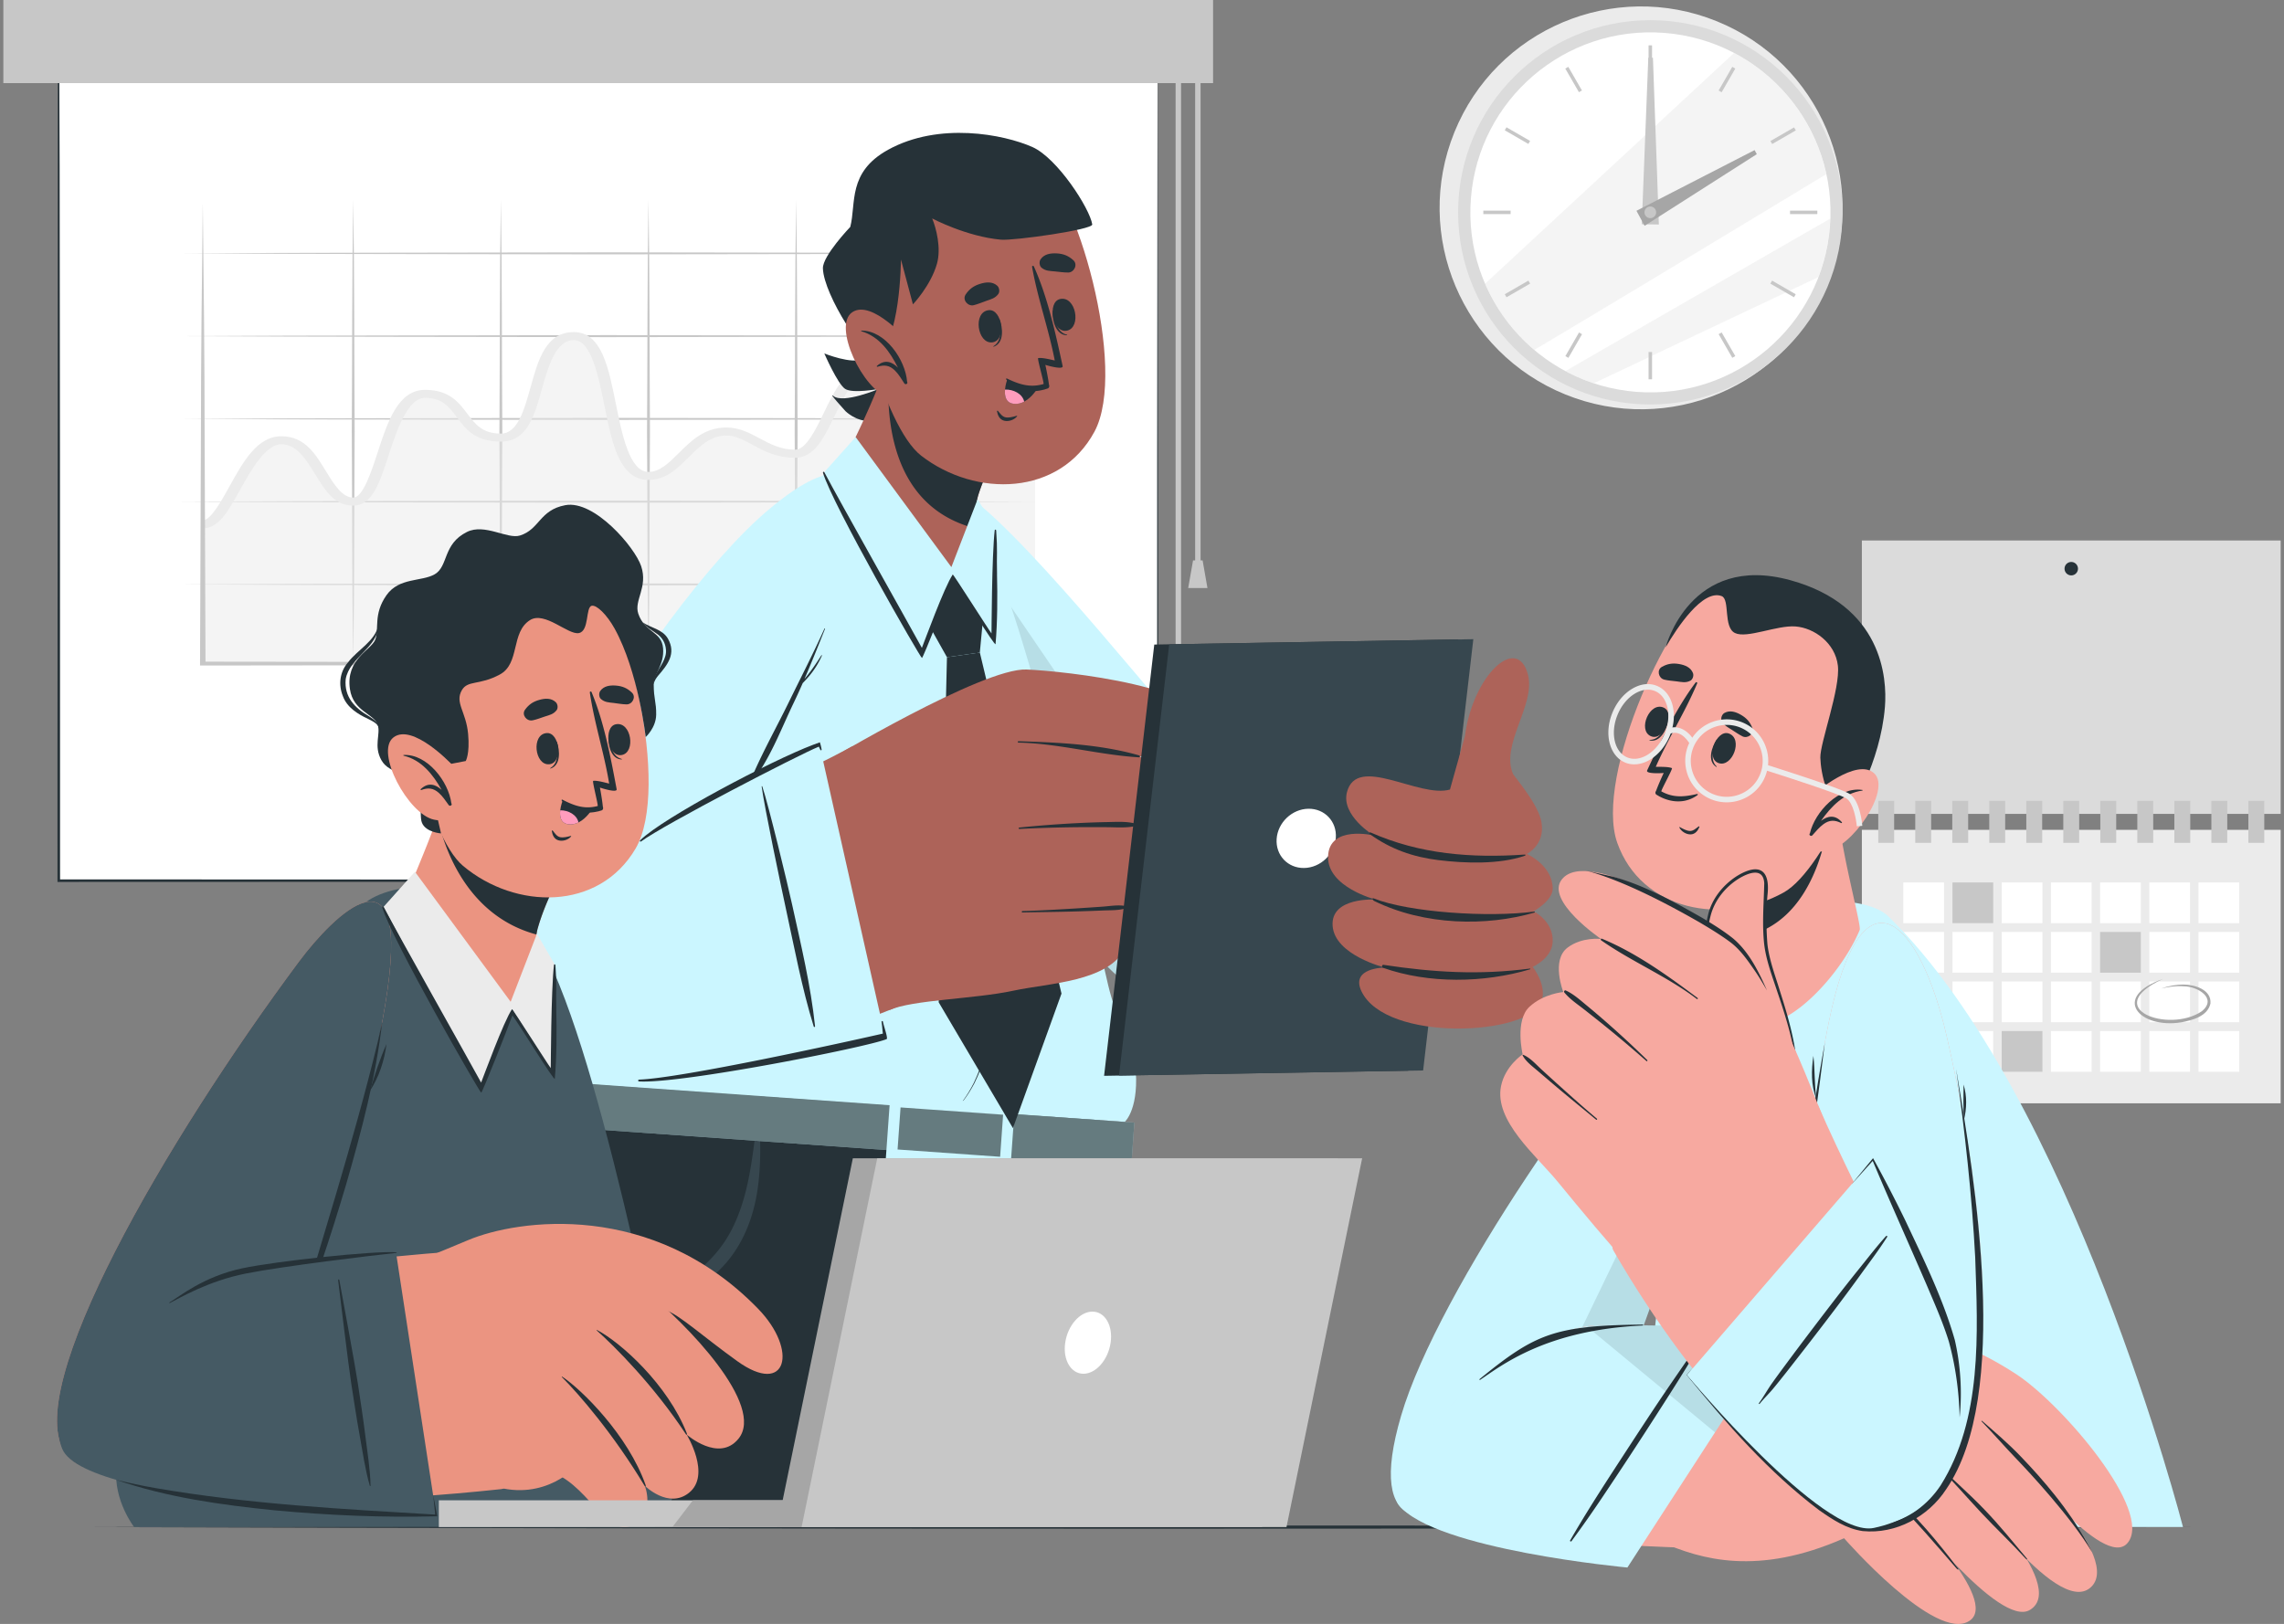 <svg width="412" height="293" fill="none" xmlns="http://www.w3.org/2000/svg"><rect width="100%" height="100%" fill="#808080" stroke="none"/><g clip-path="url(#a)"><path d="M411.403 97.513h-75.549v49.332h75.549V97.513z" fill="#DBDBDB"/><path d="M411.403 149.73h-75.549v49.333h75.549V149.73z" fill="#EBEBEB"/><path d="M350.674 159.216h-7.346v7.347h7.346v-7.347z" fill="#fff"/><path d="M359.546 159.216h-7.347v7.347h7.347v-7.347z" fill="#C7C7C7"/><path d="M368.424 159.216h-7.347v7.347h7.347v-7.347zM377.302 159.216h-7.346v7.347h7.346v-7.347zM386.174 159.216h-7.347v7.347h7.347v-7.347zM395.052 159.216h-7.347v7.347h7.347v-7.347zM403.923 159.216h-7.346v7.347h7.346v-7.347zM350.674 168.151h-7.346v7.347h7.346v-7.347zM359.546 168.151h-7.347v7.347h7.347v-7.347zM368.424 168.151h-7.347v7.347h7.347v-7.347zM377.302 168.151h-7.346v7.347h7.346v-7.347z" fill="#fff"/><path d="M386.174 168.151h-7.347v7.347h7.347v-7.347z" fill="#C7C7C7"/><path d="M395.052 168.151h-7.347v7.347h7.347v-7.347zM403.923 168.151h-7.346v7.347h7.346v-7.347zM350.674 177.086h-7.346v7.347h7.346v-7.347zM359.546 177.086h-7.347v7.347h7.347v-7.347zM368.424 177.086h-7.347v7.347h7.347v-7.347zM377.302 177.086h-7.346v7.347h7.346v-7.347zM386.174 177.086h-7.347v7.347h7.347v-7.347zM395.052 177.086h-7.347v7.347h7.347v-7.347zM403.923 177.086h-7.346v7.347h7.346v-7.347zM350.674 186.027h-7.346v7.347h7.346v-7.347zM359.546 186.027h-7.347v7.347h7.347v-7.347z" fill="#fff"/><path d="M368.424 186.027h-7.347v7.347h7.347v-7.347z" fill="#C7C7C7"/><path d="M377.302 186.027h-7.346v7.347h7.346v-7.347zM386.174 186.027h-7.347v7.347h7.347v-7.347zM395.052 186.027h-7.347v7.347h7.347v-7.347zM403.923 186.027h-7.346v7.347h7.346v-7.347z" fill="#fff"/><path d="M341.676 144.491h-2.866v7.581h2.866v-7.581zM348.352 144.491h-2.867v7.581h2.867v-7.581zM355.028 144.491h-2.866v7.581h2.866v-7.581zM361.704 144.491h-2.867v7.581h2.867v-7.581zM368.38 144.491h-2.867v7.581h2.867v-7.581zM375.056 144.491h-2.867v7.581h2.867v-7.581zM381.732 144.491h-2.867v7.581h2.867v-7.581zM388.408 144.491h-2.867v7.581h2.867v-7.581zM395.09 144.491h-2.867v7.581h2.867v-7.581zM401.765 144.491h-2.866v7.581h2.866v-7.581zM408.442 144.491h-2.867v7.581h2.867v-7.581z" fill="#C7C7C7"/><path d="M374.834 102.556a1.21 1.21 0 1 1-2.418 0 1.21 1.21 0 0 1 2.418 0z" fill="#263238"/><path d="M390.204 176.618c-11.535 5.283.969 9.903 6.948 5.853 2.911-2.335-.753-4.518-3.246-4.518-1.36-.114-2.74.095-4.088.405 1.31-.45 2.696-.722 4.107-.715 1.994.025 5.018.917 4.809 3.423-.518 2.303-3.233 2.993-5.207 3.385-7.651 1.253-12.783-4.568-3.323-7.827v-.006z" fill="#A6A6A6"/><path d="M329.693 51.167c7.547-18.594-1.409-39.785-20.003-47.332-18.594-7.546-39.786 1.41-47.332 20.003-7.547 18.594 1.409 39.786 20.003 47.332 18.594 7.547 39.786-1.41 47.332-20.003z" fill="#EBEBEB"/><path d="M297.69 72.98c19.148 0 34.671-15.523 34.671-34.671s-15.523-34.67-34.671-34.67c-19.147 0-34.67 15.522-34.67 34.67 0 19.148 15.523 34.67 34.67 34.67z" fill="#DBDBDB"/><path d="M330.096 40.833c1.388-17.885-11.984-33.509-29.869-34.898-17.885-1.388-33.51 11.984-34.899 29.87-1.388 17.884 11.985 33.509 29.87 34.897 17.884 1.39 33.509-11.984 34.898-29.869z" fill="#fff"/><path opacity=".5" d="M329.438 31.418c-14.789 8.96-39.1 23.66-52.686 31.722a32.524 32.524 0 0 1-8.878-11.935l44.934-41.65c8.365 4.404 14.573 12.358 16.623 21.857l.007.006zM330.146 39.442a32.28 32.28 0 0 1-2.145 10.555l-40.511 19.16a32.147 32.147 0 0 1-5.113-2.195c12.238-7.075 34.601-19.94 47.775-27.514l-.006-.006z" fill="#EBEBEB"/><path d="M298.007 8.188h-.627v4.923h.627V8.188zM282.897 12.059l-.543.313 2.462 4.263.543-.313-2.462-4.263zM271.748 22.967l-.313.542 4.263 2.462.313-.543-4.263-2.461zM272.493 37.999h-4.923v.626h4.923V38zM275.702 50.628l-4.264 2.461.314.543 4.263-2.462-.313-.542zM284.832 59.989l-2.459 4.265.542.313 2.46-4.265-.543-.313zM298.007 63.513h-.627v4.923h.627v-4.923zM310.562 59.98l-.542.314 2.461 4.264.543-.314-2.462-4.263zM319.662 50.631l-.313.543 4.263 2.461.313-.542-4.263-2.462zM327.818 37.999h-4.923v.626h4.923V38zM323.623 22.985l-4.263 2.462.313.542 4.264-2.461-.314-.543zM312.478 12.064l-2.459 4.265.542.313 2.46-4.265-.543-.313z" fill="#C7C7C7"/><path d="m298.165 10.416 1.07 30.089-3.082-.038 1.177-30.058.835.007z" fill="#C7C7C7"/><path d="M316.902 27.817 296.659 40.74l-1.468-2.708 21.312-10.948.399.734z" fill="#A6A6A6"/><path d="M298.741 38.309c0 .582-.468 1.05-1.05 1.05a1.048 1.048 0 0 1-1.051-1.05c0-.582.468-1.05 1.051-1.05.582 0 1.05.468 1.05 1.05z" fill="#C7C7C7"/><path d="M208.822 6.663H10.607V158.9h198.215V6.663z" fill="#fff"/><path d="M208.822 6.663c.038.127.127 152.268.152 152.388-.063.026-198.272.064-198.373.076h-.234v-.234c-.044-.12.108-152.268.076-152.388.076-.032 198.265.184 198.373.158h.006zm0 0-198.215.158c.279-1.1.203 152.376.235 152.078l-.235-.234 198.215.076c-.215 1.044-.019-152.344 0-152.078z" fill="#263238"/><path d="M76.987 132.221h-6.15v6.151h6.15v-6.151z" fill="#EBEBEB"/><path d="M148.593 132.221H81.258v1.816h67.335v-1.816zM124.769 136.556h-43.51v1.816h43.51v-1.816z" fill="#DBDBDB"/><path d="M32.705 45.713c25.666-.159 51.338-.114 77.004-.184 25.672.063 51.338.025 77.004.184-25.666.158-51.338.12-77.004.183-25.673-.063-51.339-.025-77.004-.183zM32.705 60.646c25.666-.158 51.338-.114 77.004-.183 25.672.063 51.338.025 77.004.183-25.666.159-51.338.12-77.004.184-25.673-.063-51.339-.025-77.004-.184zM32.705 75.58c25.666-.158 51.338-.114 77.004-.183 25.672.063 51.338.025 77.004.183-25.666.158-51.338.12-77.004.184-25.673-.063-51.339-.026-77.004-.184zM32.705 90.514c25.666-.158 51.338-.114 77.004-.184 25.672.064 51.338.026 77.004.184-25.666.158-51.338.12-77.004.184-25.673-.064-51.339-.026-77.004-.184zM32.705 105.441c25.666-.158 51.338-.113 77.004-.183 25.672.063 51.338.025 77.004.183-25.666.159-51.338.121-77.004.184-25.673-.063-51.339-.025-77.004-.184z" fill="#C7C7C7"/><path d="M63.717 36.006c.228 13.953.171 27.906.26 41.859-.095 13.953-.038 27.906-.26 41.859-.227-13.953-.17-27.906-.265-41.86.095-13.952.038-27.905.265-41.858zM90.345 36.006c.228 13.953.171 27.906.266 41.859-.095 13.953-.038 27.906-.266 41.859-.227-13.953-.17-27.906-.26-41.86.096-13.952.039-27.905.26-41.858zM116.979 36.006c.228 13.953.171 27.906.266 41.859-.095 13.953-.038 27.906-.266 41.859-.228-13.953-.171-27.906-.266-41.86.095-13.952.038-27.905.266-41.858zM143.613 36.006c.228 13.953.171 27.906.266 41.859-.095 13.953-.038 27.906-.266 41.859-.227-13.953-.17-27.906-.265-41.86.095-13.952.038-27.905.265-41.858zM170.248 36.006c.227 13.953.171 27.906.259 41.859-.095 13.953-.038 27.906-.259 41.859-.228-13.953-.171-27.906-.266-41.86.095-13.952.038-27.905.266-41.858z" fill="#C7C7C7"/><path opacity=".5" d="M36.584 94.614c4.701 0 7.504-15.168 14.161-15.168s7.36 11.068 12.966 11.068c5.607 0 5.43-19.44 12.966-19.44s5.784 7.885 13.668 7.885c7.885 0 4.904-18.313 13.143-18.313s4.904 25.23 13.491 25.23c5.43 0 7.537-8.011 14.017-8.011 4.29 0 6.821 4.005 12.434 4.005 5.613 0 6.84-15.408 13.845-15.408 7.005 0 7.809 9.118 12.966 9.118 5.157 0 7.011-14.934 16.472-14.934v59.071H36.583V94.608v.006z" fill="#EBEBEB"/><path d="M36.584 95.342V93.88c1.423 0 3.385-3.543 4.815-6.131 2.462-4.442 5.005-9.036 9.346-9.036s6.24 3.366 8.068 6.334c1.43 2.328 2.911 4.733 4.898 4.733 1.753 0 3.272-4.67 4.385-8.074 1.816-5.588 3.696-11.365 8.587-11.365 4.366 0 6.075 2.265 7.587 4.271 1.469 1.943 2.734 3.62 6.082 3.62 3.03 0 4.214-4.278 5.366-8.416 1.347-4.867 2.746-9.897 7.777-9.897 5.03 0 6.264 6.334 7.618 13.048 1.095 5.43 2.449 12.18 5.873 12.18 2.043 0 3.714-1.663 5.486-3.429 2.158-2.151 4.6-4.588 8.536-4.588 2.367 0 4.208.994 5.999 1.956 1.873 1.006 3.809 2.05 6.435 2.05 1.943 0 3.721-3.664 5.145-6.613 2.095-4.328 4.259-8.802 8.701-8.802s6.587 2.911 8.505 5.474c1.398 1.873 2.721 3.645 4.461 3.645 1.48 0 3.164-2.835 4.638-5.34 2.531-4.272 5.676-9.594 11.827-9.594v1.462c-4.733 0-7.467 4.613-9.878 8.688-2.063 3.487-3.695 6.246-6.594 6.246-2.898 0-4.632-2.152-6.334-4.43-1.721-2.303-3.505-4.689-6.631-4.689-2.93 0-4.936 4.145-6.708 7.802-1.974 4.082-3.683 7.606-7.144 7.606-3.462 0-5.683-1.252-7.733-2.36-1.645-.886-3.063-1.651-4.701-1.651-2.835 0-4.854 2.012-6.803 3.954-2 1.994-4.069 4.057-7.214 4.057-5.252 0-6.568-6.53-7.96-13.44-1.057-5.253-2.373-11.79-5.531-11.79-3.157 0-4.575 4.632-5.707 8.714-1.367 4.936-2.665 9.6-7.436 9.6s-6.391-2.342-7.948-4.405c-1.41-1.873-2.632-3.487-5.72-3.487-3.088 0-5.05 5.67-6.53 10.226-1.677 5.151-3 9.214-6.436 9.214s-5.056-2.728-6.834-5.62c-1.652-2.676-3.354-5.448-6.125-5.448-2.772 0-5.38 4.493-7.379 8.1-2.183 3.949-3.91 7.068-6.783 7.068l-.007.02z" fill="#EBEBEB"/><path d="M36.583 36.917c.171 13.801.317 27.602.33 41.403l.158 41.404-.494-.342 75.068.088 37.53.07 37.531.19-37.531.19-37.53.069-75.068.089h-.493v-.342l.158-41.403c.012-13.801.164-27.602.335-41.404l.006-.012zM218.82 0H.603v14.997H218.82V0zM216.567 14.997h-.981v86.547h.981V14.997z" fill="#C7C7C7"/><path d="M214.333 106.1h3.474l-.873-4.987h-1.727l-.874 4.987zM213.043 14.997h-.981v113.276h.981V14.997z" fill="#C7C7C7"/><path d="M210.815 131.943h3.468l-.867-4.987h-1.727l-.874 4.987z" fill="#C7C7C7"/><path d="M17.018 275.529c121.134-.386 257.019-.393 378.16 0-121.134.392-257.019.386-378.16 0z" fill="#263238"/><path d="M215.979 275.522h-73.17a4262.098 4262.098 0 0 0-8.251-53.401v-.019c-.253-1.588-.506-3.138-.747-4.651-2.942-18.275-5.081-30.949-5.271-32.082-.006-.057-.019-.082-.019-.082l24.198.171 40.517.265h.88s11.434 42.536 21.869 89.799h-.006z" fill="#263238"/><path d="M153.32 275.522h-1.822c-.931-5.91-1.886-11.82-2.854-17.718-3.727-22.685-7.885-45.307-11.916-67.936-.082-.43.576-.557.665-.133.607 2.785 1.221 5.563 1.809 8.347 4.81 22.818 8.853 45.795 12.701 68.79.48 2.879.955 5.765 1.417 8.65z" fill="#37474F"/><path d="M193.274 185.584s0 .019-.019.07a.4.4 0 0 0-.025.069c-.348 1.025-3.695 10.239-7.897 21.515 0 .006 0 .013-.006.013-.804 2.151-1.646 4.385-2.494 6.644l-.006.013s0 .019-.006.025c-4.215 11.232-8.821 23.261-12.011 30.874 0 .006-.006.006-.006.012-.247.595-.474 1.158-.715 1.69-1.145 2.721-2.069 4.676-2.62 5.575 0 .006-.006.013-.006.013-.184.297-.323.468-.43.518-.013.013-.026.019-.051.038-.089.133-.013.545.222 1.215.145.418.36.931.626 1.544a.295.295 0 0 1 .025.07 93.34 93.34 0 0 0 1.582 3.404c.013.019.026.051.038.07 1.937 3.999 4.873 9.694 8.378 16.56H99.501c-5.131-15.332-8.605-30.222-8.764-43.181-.221-16.649 11.739-47.055 11.739-47.055l26.064.083 24.179.082 40.568.126-.013.013z" fill="#263238"/><path d="M178.84 275.522h-1.714c-2.557-5.524-5.101-11.042-7.664-16.56a.18.18 0 0 0-.037-.069 665.324 665.324 0 0 0-1.582-3.405.324.324 0 0 0-.026-.069c-.24-.507-.474-1.006-.715-1.519a32.864 32.864 0 0 0-.443-.962c-.095-.202.146-.373.298-.278.025.025.05.05.076.088.183.336.348.671.531 1 3.038 5.759 6.157 11.492 9.055 17.32.734 1.48 1.475 2.961 2.202 4.454h.019z" fill="#37474F"/><path d="M178.055 249.04c-8.536 1.993-16.908 5.208-24.95 8.65-.317.133-.165.621.17.513 8.379-2.626 16.896-5.081 25.116-8.163.645-.24.323-1.152-.336-1zM186.104 194.336c.007-.279-.474-.393-.5-.089-.911 9.53-2.379 17.851-4.094 26.666-.797 4.094-6.46 26.59-13.459 24.191-1.171-.398-1.664-1.645-1.664-3.474 0-2.196 1.088-4.784 1.67-6.903 1.285-4.702 2.418-9.429 3.322-14.219 1.69-8.935 2.652-17.946 2.475-27.046 0-.297-.437-.322-.462-.019-1.266 12.479-2.873 24.901-6.005 37.069-1.507 5.847-5.411 14.485.702 16.035 6.233 1.582 11.858-12.978 13.054-16.997 3.329-11.213 4.677-23.552 4.961-35.214z" fill="#37474F"/><path d="M168.178 245.737c-.804 1.468-1.487 3.012-2.095 4.569-.474 1.208-1.076 2.506-1.069 3.822 0 .253.335.316.487.158.949-.981 1.455-2.398 2.05-3.613.696-1.405 1.424-2.803 2.076-4.227.436-.949-.956-1.607-1.449-.703v-.006zM106.804 275.522h-1.867a246.03 246.03 0 0 1-3.12-8.517c-3.67-10.694-6.157-21.723-6.011-33.082.17-11.789 2.632-23.42 6.227-34.62.069-.209.392-.095.329.12-.804 2.917-1.519 5.866-2.196 8.815-2.696 11.814-3.841 24.141-2.228 36.189 1.443 10.745 4.892 21.053 8.866 31.095zM136.924 201.841c-.012-.178-.278-.146-.297.019-.943 6.903-1.481 14.073-4.816 20.337-3.062 5.752-8.397 9.454-14.212 12.049-3.36 1.499-6.859 2.683-10.359 3.822-.253.082-.196.474.082.417 6.6-1.373 13.308-2.911 19.047-6.612 6.145-3.968 9.302-10.321 10.309-17.427.594-4.183.531-8.404.246-12.599v-.006z" fill="#37474F"/><path d="M165.812 109.377c5.6 15.225 30.013 63.393 39.733 66.507 10.118 3.233 48.889 6.435 57.248-.595 4.094-3.443 4.429-38.828-1.196-37.803-5.626 1.025-39.663 3.385-43.751 2.063-4.069-1.316-32.424-39.872-43.713-49.067-19.465-15.85-11.333 10.695-8.321 18.895z" fill="#AD6359"/><path d="m252.997 137.163.829 44.061s-39.606 1.361-50.338-3.86c-10.732-5.22-34.677-55.413-40.872-74.713-6.195-19.3 2.632-22.597 17.269-8.751 14.642 13.845 36.923 43.111 39.479 43.656 2.551.544 33.627-.399 33.627-.399l.006.006z" fill="#CBF6FF"/><path d="M242.139 159.266c-.076-3.486-.298-17.452-.083-20.919 0-.057.095-.07.102-.007.443 3.354 1.063 17.123 1.145 20.616.171 6.967.487 13.972-.114 20.927-.013.12-.215.158-.228.019-.74-6.847-.67-13.757-.829-20.636h.007z" fill="#263238"/><path opacity=".1" d="M162.616 102.651c6.201 19.313 30.14 69.486 40.872 74.707 5.144 2.506 16.921 3.506 27.792 3.841l-65.291-95.735c-5.335-.424-7.163 5.398-3.373 17.187z" fill="#000"/><path d="M162.161 59.147s-4.443 4.511-6.43 5.594c-1.993 1.075-7.036-.969-7.036-.969s2.373 5.474 3.74 6.385c1.366.912 6.119.007 6.119.007s-6.417 2.727-8.22 1.29c-1.12-.892 2.177 2.728 2.177 2.728s1.854 1.847 4.366 1.784c.822-.019 4.695-1.582 5.467-3.993 1.588-4.98-.177-12.826-.177-12.826h-.006z" fill="#263238"/><path d="M100.717 195.158c.215.272 102.176 7.258 102.176 7.258.089-.088 2.734-2.512 1.879-10.434-.234-2.177-3.303-7.568-4.891-14.301-5.569-23.597-14.548-67.709-26.293-89.844-3.157-5.954-15.883-9.485-22.957-3.891-23.711 18.737-42.909 72.22-50.035 97.582-2.373 8.454.051 13.548.121 13.63z" fill="#CBF6FF"/><path d="M169.976 87.262c6.441 26.659 17.851 83.743 5.777 108.213-1.139 2.158-2.588 4.176-4.417 5.796 1.804-1.652 3.208-3.683 4.309-5.853 11.612-24.337.26-81.37-5.676-108.163l.007.007z" fill="#263238"/><path d="m95.28 202.914 108.768 7.72.574-8.086-108.769-7.72-.574 8.086z" fill="#CBF6FF"/><path opacity=".5" d="m95.28 202.914 108.768 7.72.574-8.086-108.769-7.72-.574 8.086z" fill="#000"/><path d="m160.84 208.325 20.495 1.455.68-9.582-20.495-1.455-.68 9.582z" stroke="#CBF6FF" stroke-width="2" stroke-miterlimit="10"/><path d="m167.413 112.51 4.606-8.473 5.278 7.903-.551 5.79-5.929.848-3.404-6.068z" fill="#263238"/><path d="m170.817 118.578-1.493 62.26 13.396 22.705 8.758-24.274-14.732-61.539-5.929.848z" fill="#263238"/><path d="M134.172 97.715c-26.684 30.823-56.394 82.452-42.953 93.039 12.276 9.669 44.997 1.614 72.428-9.827 5.221-2.177-4.752-49.086-10.061-46.194-9.314 5.082-20.04 9.454-20.743 9.663-1.506.449 8.644-12.884 17.358-37.518 8.859-25.04-.779-26.78-16.029-9.163z" fill="#AD6359"/><path d="M218.82 132.063c.051 5.378-13.212 4.385-13.212 4.385s3.17 1.93 4.062 5.385c1.019 3.955-4.74 7.29-4.74 7.29s2.804 2.62 3.38 6.366c.594 3.885-4.74 8.08-4.74 8.08s1.272 3.879-.551 7.467c-3.126 6.138-13.718 6.315-20.261 7.72-7.005 1.506-18.111 1.62-22.325 3.487l-11.504-44.795s28.311-16.991 36.252-16.649c6.689.285 33.563 3.044 33.646 11.264h-.007z" fill="#AD6359"/><path d="M205.494 136.296c-7.037-2.012-14.535-2.335-21.781-2.563-.158 0-.164.247 0 .254 7.208.145 14.548 2.221 21.73 2.657.196.013.247-.291.057-.341l-.006-.007zM204.735 148.579c-1.608-.405-3.342-.285-4.981-.254-1.765.032-3.53.095-5.296.184-3.537.177-7.068.443-10.587.804-.158.019-.17.259 0 .253a257.46 257.46 0 0 1 10.574-.317c1.766-.012 3.531-.012 5.297 0 1.639.013 3.373.165 4.986-.189.241-.051.253-.424.013-.481h-.006zM203.424 163.569c-1.379-.411-3.081-.088-4.499.013-1.607.114-3.221.221-4.828.323-3.221.196-6.435.386-9.662.474-.159 0-.165.253 0 .253 3.277-.069 6.549-.088 9.827-.189 1.607-.045 3.214-.102 4.822-.171 1.366-.057 3.081.031 4.353-.538.07-.032.051-.139-.019-.158l.006-.007z" fill="#263238"/><path d="m147.809 134.309 11.713 52.11s-65.146 18.566-72.31 2.133c-7.169-16.434 29.982-78.846 51.801-96.905 21.818-18.06 14.111 9.795 13.485 12.023-2.778 9.896-16.181 35.847-16.181 35.847l11.498-5.201-.006-.007z" fill="#CBF6FF"/><path d="M146.676 134.379c-7.467 2.816-26.969 13.092-31.203 17.231-.126.12.019.323.158.221 4.196-3.094 28.299-15.573 32.077-17.117 0 0 .196.469.278.583.133.177.228.069.221-.095 0-.114-.259-1.203-.31-1.272 0 0-.405.145-1.221.449zM141.728 163.791c-.791-3.639-3.854-18.205-4.335-21.882-.006-.057.083-.088.108-.032 1.145 3.418 4.594 17.706 5.391 21.351 1.595 7.258 3.348 14.529 4.132 21.932.013.133-.189.209-.234.07-2.164-7.018-3.499-14.263-5.062-21.433v-.006z" fill="#263238"/><path d="M135.798 139.84c1.956-4.499 4.367-8.802 6.524-13.213 2.146-4.391 4.398-8.757 6.398-13.212.025-.057.126-.013.101.044-1.209 3.037-2.417 6.062-3.708 9.055.399-.474.778-.968 1.152-1.468a47.786 47.786 0 0 0 1.898-2.809c.038-.064.127-.007.095.056a15.003 15.003 0 0 1-1.753 3c-.519.702-1.107 1.335-1.708 1.962a110.126 110.126 0 0 1-1.665 3.638c-2.138 4.461-3.777 8.859-6.568 12.953-.095.133-.823.152-.759 0l-.007-.006zM115.271 194.791c7.733-.272 36.803-6.663 43.991-8.302-.114-.766-.088-1.031-.24-2.113-.019-.14.202-.216.234-.064.228 1.019.962 3.05.677 3.171-3.442 1.442-37.05 8.093-44.662 7.637-.209-.012-.209-.316 0-.322v-.007zM199.16 194.108l54.856-.924 9.062-77.814-54.863.924-9.055 77.814z" fill="#263238"/><path d="m201.855 194.064 54.857-.924 9.055-77.814-54.856.924-9.056 77.814z" fill="#37474F"/><path d="M240.962 151.173c-.209 2.949-2.766 5.385-5.714 5.436-2.949.05-5.17-2.304-4.961-5.252.208-2.949 2.765-5.385 5.714-5.436 2.948-.051 5.17 2.303 4.961 5.252z" fill="#fff"/><path d="M267.381 131.829c2.917 5.436 9.915 12.023 10.681 16.547.696 4.082-2.645 5.695-2.645 5.695s4.651 2.038 4.67 6.259c.013 2.17-3.449 4.094-3.449 4.094s3.658 1.797 3.443 5.549c-.171 2.987-3.607 4.474-3.607 4.474s2.702 3.36 1.556 6.347c-2.328 6.062-28.001 7.334-32.436-1.93-2.063-4.316 4.22-4.284 4.22-4.284s-9.03-2.227-9.428-7.517c-.399-5.284 7.77-4.753 7.77-4.753s-8.732-2.233-8.593-7.758c.146-5.745 8.226-3.815 8.226-3.815s-5.897-3.588-4.821-7.79c1.778-6.942 13.01 1.12 18.585-.494l2.651-9.46 3.158-1.164h.019z" fill="#AD6359"/><path d="M272.93 139.663c-2.31-5.392 4.151-12.504 2.683-17.978-1.993-7.403-10.049.348-11.384 11.308l.456 8.688 8.245-2.018z" fill="#AD6359"/><path d="M275.974 174.757c.082-.013.113.108.031.133-8.34 2.474-18.268 2.639-26.526-.272-.272-.095-.234-.576.082-.532 9.081 1.367 17.256 1.861 26.406.671h.007zM276.777 164.468c.102-.013.121.152.019.184-8.612 2.505-19.793 2.379-28.918-2.095-.31-.152-.443-.608-.063-.456 6.29 2.513 20.73 3.481 28.962 2.367zM247.239 150.199c8.916 3.948 18.199 4.644 27.836 3.986.127-.006.127.171.019.203-4.626 1.607-10.814 1.386-15.611.803-4.594-.557-8.631-1.98-12.383-4.689-.146-.107-.051-.398.139-.31v.007z" fill="#263238"/><path d="M167.59 106.131c-6.075-.5-13.365-15.142-14.915-23.375-.101-.563 1.683-3.62 4.29-9.6 1.57-3.632 3.234-7.72 4.48-11.554l22.161 13.675s-4.98 7.27-7.119 13.971a9.452 9.452 0 0 0-.348 1.627c-.013.076-.026.17-.051.272-.487 3.151-2.632 15.453-8.505 14.972l.007.012z" fill="#AD6359"/><path d="M174.076 94.779c.43.152.86.278 1.265.399.386-1.709.633-3.19.76-4.025.019-.107.019-.209.044-.278a9.21 9.21 0 0 1 .348-1.633c2.139-6.695 7.125-13.966 7.125-13.966l-22.166-13.68c-.266.803-.538 1.607-.836 2.436-1.025 8.53-1.069 25.66 13.466 30.747h-.006z" fill="#263238"/><path d="M154.7 42.29c-2.044 9.156 4.651 34.638 11.453 39.916 9.866 7.65 25.027 7.296 31.279-4.335 6.056-11.276-3.259-44.327-10.764-49.022-11.054-6.916-28.943-.076-31.968 13.447v-.007z" fill="#AD6359"/><path d="M157.921 64.196c4.505-2.018 4.6-17.37 4.6-17.37l2.158 8.087s3.195-3.347 4.328-7.302c.81-2.829-.133-6.454-.854-8.195 0 0 6.163 3.266 12.396 3.829 2.291.209 16.623-1.797 16.478-2.753-.437-2.866-6.29-11.96-10.789-13.96-5.176-2.302-16.864-4.58-26.046.494-7.346 4.063-5.72 9.657-6.815 13.915 0 0-4.993 5.215-4.936 7.467.133 4.866 7.815 16.541 9.473 15.801l.007-.013z" fill="#263238"/><path d="M163.945 61.678s-6.638-7.777-10.226-5.335c-3.588 2.45 1.968 14.118 6.575 15.34 4.606 1.227 5.821-3.013 5.821-3.013l-2.17-6.992z" fill="#AD6359"/><path d="M155.396 59.647c-.07 0-.076.1-.013.12 3.24.962 5.157 3.695 6.594 6.574-1.038-1.063-2.361-1.575-3.797-.322-.076.063.013.183.101.158 1.253-.399 2.196-.266 3.152.677.677.665 1.183 1.538 1.702 2.335.171.266.658.07.525-.24-.013-.026-.019-.045-.032-.07-.303-3.98-3.929-9.245-8.232-9.232zM180.283 57.527c-.025-.063-.126.107-.107.183.386 1.772.531 3.86-.968 4.753-.045.025-.026.114.031.094 1.918-.645 1.69-3.416 1.038-5.03h.006z" fill="#263238"/><path d="M178.347 55.964c-2.905.316-2.057 6.1.633 5.809 2.651-.291 1.803-6.075-.633-5.81zM189.883 56.046c0-.07.151.063.158.14.196 1.803.721 3.834 2.423 4.201.051.013.064.101 0 .101-2.018 0-2.689-2.702-2.581-4.442z" fill="#263238"/><path d="M191.224 53.952c2.854-.62 3.892 5.132 1.247 5.707-2.601.57-3.639-5.188-1.247-5.707zM175.639 55.065c.797-.196 1.499-.506 2.271-.778.867-.31 1.595-.462 2.164-1.234.31-.411.19-1.164-.183-1.5-.867-.784-2.025-.67-3.088-.341-1.152.354-1.949.923-2.614 1.923-.645.968.399 2.183 1.45 1.93zM192.68 49.168c-.823.006-1.582-.12-2.392-.197-.918-.088-1.658-.056-2.405-.664-.399-.323-.468-1.082-.19-1.5.652-.974 1.804-1.145 2.911-1.088 1.202.063 2.114.418 3.006 1.228.867.784.152 2.214-.93 2.227v-.006zM180.017 74.138c.393.455.772 1.063 1.418 1.17.62.101 1.373-.12 1.961-.291.057-.019.108.044.07.101-.519.646-1.531 1-2.348.785-.797-.209-1.139-.943-1.278-1.696-.019-.107.12-.133.177-.063v-.007z" fill="#263238"/><path d="M181.53 68.5c1.234 1.391 2.835 2.005 4.461 2.069a7.625 7.625 0 0 0 2.196-.24c.145-.026.284-.064.411-.115.127-.038.24-.07.38-.12.202-.063.291-.253.297-.456v-.012a1.91 1.91 0 0 0-.044-.178v-.012l-.032-.158c-.177-1.38-.633-3.443-.633-3.443.538.171 3.272.924 3.12.216-1.272-5.873-2.689-12.41-5.195-17.984-.076-.19-.367-.095-.317.094 1 5.696 2.993 11.176 4.088 16.877-.86-.183-2.278-.55-2.993-.424-.183.089.949 3.974.981 4.6v.07c-2.259.652-4.101.221-6.575-.975-.145-.082-.272.064-.139.184l-.006.006z" fill="#263238"/><path d="M187.256 69.873s-.955 1.771-2.499 2.581c-.57.304-1.202.481-1.905.393-1.442-.165-1.658-1.437-1.563-2.563.076-.924.386-1.76.386-1.76s2.304 1.608 5.581 1.349z" fill="#263238"/><path d="M184.757 72.46c-.57.304-1.202.482-1.905.393-1.442-.165-1.658-1.436-1.563-2.563 1.513-.057 3.133.74 3.462 2.17h.006z" fill="#FF9CBD"/><path d="m176.354 90.052-4.74 12.27-17.268-23.464-5.658 6.334s17.681 33.671 17.858 32.279l5.322-13.801 7.232 11.428.405-19.61-3.151-5.43v-.006z" fill="#CBF6FF"/><path d="M179.853 103.632c-.095-3.829.114-4.113-.158-7.936-.013-.132-.241-.208-.26-.044-.537 4.594-.569 18.649-.582 18.636-.367-.418-6.903-10.745-6.986-10.625-1.461 2.051-5.22 12.371-5.575 13.232-2.752-5.031-14.725-26.248-17.604-31.71-.076-.145-.285-.043-.234.121 1.747 5.822 17.617 33.468 17.851 33.411.152.127 4.841-11.732 5.626-13.946 1.303 1.74 7.599 12.01 7.65 11.441.348-3.822.361-8.746.266-12.58h.006z" fill="#263238"/><path d="m118.131 275.472-93.931.05s-3.747-4.784-3.209-10.637c1.975-21.603 31.994-92.615 45.01-102.119 5.822-4.253 19.275-3.753 26.546 1.329 11.302 7.897 22.217 62.538 29.564 95.684 2.107 9.504-3.911 15.598-3.974 15.693h-.006z" fill="#455A64"/><path d="M53.96 173.447c-24.002 32.272-50.377 77.529-42.138 88.717 9.176 12.46 39.948-17.724 40.84-19.895.994-2.43 12.106-32.702 16.814-60.925 5.163-30.956-9.58-15.87-15.516-7.89v-.007z" fill="#EB9481"/><path d="M53.96 173.447c-24.002 32.272-50.377 77.529-42.138 88.717 9.176 12.46 39.948-17.724 40.84-19.895.994-2.43 12.106-32.702 16.814-60.925 5.163-30.956-9.58-15.87-15.516-7.89v-.007z" fill="#455A64"/><path d="M52.663 242.269c5.201-18.072 11.035-35.974 15.471-54.255.26-1.228.532-2.449.817-3.676-1.146 9.998-3.753 19.768-6.53 29.418-2.855 9.637-6.031 19.173-9.758 28.513z" fill="#263238"/><path d="M69.716 188.387c-.386 2.987-1.335 5.93-3 8.454.874-2.891 1.773-5.688 3-8.454z" fill="#263238"/><path d="M87.744 183.401c-6.03-.285-13.244-11.7-15.06-19.794-.12-.556 2.063-5.397 4.442-11.409 1.43-3.651 2.936-7.751 4.037-11.592l22.407 12.769s-4.682 7.372-6.562 14.08a8.612 8.612 0 0 0-.284 1.626c-.013.076-.02.171-.038.272-.374 3.132-3.107 14.32-8.935 14.048h-.007z" fill="#EB9481"/><path d="M97.008 167.461a9.058 9.058 0 0 0-.234 1.152c-12.478-3.36-16.661-15.485-17.857-21.173.823-2.272 1.6-4.594 2.246-6.834l22.414 12.776s-4.683 7.372-6.562 14.073l-.007.006z" fill="#263238"/><path d="M73.696 116.281c-2.373 8.986 3.29 34.462 9.827 39.942 9.473 7.948 24.496 8.169 31.121-3.107 6.423-10.929-1.544-44.004-8.802-48.934-10.682-7.264-28.647-1.17-32.152 12.099h.006z" fill="#EB9481"/><path d="M100.438 133.835c-.026-.064-.12.101-.108.171.329 1.721.412 3.746-1.063 4.568-.044.026-.025.114.032.095 1.867-.569 1.727-3.259 1.145-4.834h-.006z" fill="#263238"/><path d="M98.61 132.265c-2.817.228-2.159 5.841.449 5.632 2.569-.202 1.911-5.821-.45-5.632zM109.759 132.664c0-.07.145.07.152.139.139 1.747.588 3.727 2.227 4.126.051.013.057.101 0 .101-1.949-.057-2.525-2.689-2.373-4.366h-.006z" fill="#263238"/><path d="M111.107 130.677c2.778-.525 3.619 5.069 1.044 5.55-2.531.474-3.373-5.113-1.044-5.55zM96.053 129.975c.778-.165 1.468-.443 2.215-.69.848-.272 1.55-.405 2.126-1.133.31-.392.215-1.12-.139-1.455-.817-.785-1.943-.709-2.974-.418-1.12.31-1.905.842-2.582 1.785-.652.917.322 2.12 1.347 1.904l.007.007zM113.024 127.089c-.791-.012-1.525-.158-2.309-.253-.886-.107-1.601-.101-2.304-.709-.379-.322-.424-1.056-.139-1.455.658-.924 1.772-1.057 2.841-.975 1.158.095 2.032.462 2.873 1.266.817.778.083 2.145-.962 2.126zM99.717 149.882c.367.45.721 1.051 1.341 1.171.595.114 1.329-.076 1.898-.228.057-.013.108.051.064.095-.519.614-1.506.924-2.291.696-.766-.221-1.076-.943-1.19-1.677-.012-.101.12-.126.178-.057z" fill="#263238"/><path d="M101.337 144.472c1.158 1.379 2.683 2.018 4.258 2.126a7.362 7.362 0 0 0 2.133-.171c.139-.019.278-.05.399-.095.126-.031.234-.063.373-.107.196-.057.291-.234.297-.431v-.012c-.012-.064-.019-.114-.038-.177v-.013l-.025-.152c-.133-1.335-.512-3.341-.512-3.341.518.183 3.138.987 3.012.297-1.07-5.714-2.253-12.067-4.525-17.522-.063-.183-.348-.101-.31.083.81 5.53 2.582 10.884 3.487 16.427-.829-.203-2.19-.595-2.886-.494-.183.076.81 3.867.823 4.474v.063c-2.202.57-3.968.102-6.328-1.126-.139-.082-.266.051-.139.177l-.019-.006z" fill="#263238"/><path d="M106.836 145.959s-.975 1.69-2.487 2.43c-.557.272-1.177.43-1.854.329-1.393-.203-1.563-1.437-1.437-2.519.101-.892.418-1.689.418-1.689s2.177 1.62 5.36 1.455v-.006z" fill="#263238"/><path d="M104.349 148.389c-.557.272-1.177.43-1.854.329-1.393-.203-1.563-1.437-1.437-2.519 1.462-.019 3.006.804 3.291 2.196v-.006z" fill="#FF9CBD"/><path d="M79.543 150.369s-2.683-.177-3.417-1.885c-.734-1.709.981-6.429-3.664-8.726-1.613-.798-2.898-1.234-3.67-2.614-1.43-2.569-.114-4.657-.645-6.328-.658-2.063-4.43-2.417-5.025-6.479-.79-5.411 3.803-7.018 4.563-8.91.76-1.892-.412-4.582 2.044-8.056 2.265-3.201 6.34-2.404 8.682-3.752 2.5-1.443 1.423-5.455 5.815-7.638 3.202-1.594 7.296 1.342 9.555.646 3.569-1.101 3.512-4.607 8.195-5.48 5.233-.975 12.548 7.593 13.681 11.004 1.265 3.809-1.329 6.17-.519 8.574 1.17 3.443 4.22 3.145 4.473 6.233.254 3.057-1.689 4.582-1.689 6.531 0 2.645.481 3.183.443 5.473-.038 2.361-1.892 4.018-1.892 4.018s-1.329-11.807-5.594-19.546c-1.424-2.576-3.284-4.348-4.151-4.133-1.126.285-.392 4.557-2.316 4.924-1.924.373-6.15-4.006-8.796-2.348-3.525 2.208-1.759 7.834-5.46 9.827-3.703 1.993-5.76.981-6.835 2.81-1.329 2.271.753 3.866 1.12 7.891.335 3.632-.43 4.904-.43 4.904l-2.626.506s-3.253-2.5-4.234-2.031c-.98.468 2.411 14.598 2.411 14.598l-.019-.013z" fill="#263238"/><path d="M68.318 112.674c-.076 4.158-5.316 5.968-5.961 9.884-.291 3.209 1.651 5.202 4.271 6.714.797.545 1.867 1.228 1.81 2.329-.184-1.044-1.215-1.462-2.057-1.905-1.835-.841-3.796-2.063-4.53-4.094-.842-2.063-.557-4.404.91-6.068 1.779-2.373 4.905-3.784 5.55-6.86h.007zM115.916 112.276c1.462 1.018 3.575 1.24 4.562 2.942 1.544 2.721-.05 4.721-1.797 6.739-.354.45-.677.924-.765 1.519-.133-.601.107-1.228.367-1.765.734-1.437 2.044-2.937 1.841-4.544-.089-1.057-.588-2.031-1.455-2.683-.861-.671-2.038-1.221-2.753-2.202v-.006z" fill="#263238"/><path d="M81.366 137.796s-6.967-7.359-10.384-4.752c-3.424 2.6 2.67 13.864 7.283 14.839 4.62.974 5.607-3.278 5.607-3.278l-2.506-6.809z" fill="#EB9481"/><path d="M72.804 136.227c-.07 0-.07.107 0 .12 3.253.784 5.29 3.392 6.86 6.169-1.082-.999-2.418-1.436-3.778-.126-.07.07.025.183.107.152 1.215-.456 2.158-.374 3.152.506.708.62 1.253 1.462 1.803 2.221.184.253.658.032.506-.266-.012-.025-.025-.044-.038-.069-.506-3.924-4.36-8.942-8.618-8.714l.006.007z" fill="#263238"/><path d="m96.856 168.48-4.74 12.27-17.268-23.464-5.658 6.334s17.68 33.671 17.858 32.279l5.322-13.801 7.232 11.428.405-19.61-3.151-5.43v-.006z" fill="#EBEBEB"/><path d="M100.349 182.06c-.095-3.829.114-4.114-.158-7.936-.013-.132-.24-.208-.26-.044-.537 4.594-.569 18.648-.582 18.636-.367-.418-6.903-10.745-6.986-10.625-1.461 2.05-5.22 12.371-5.575 13.232-2.752-5.031-14.724-26.248-17.604-31.709-.076-.146-.284-.045-.234.12 1.747 5.822 17.617 33.468 17.851 33.411.152.127 4.841-11.732 5.626-13.946 1.303 1.74 7.599 12.01 7.65 11.44.348-3.822.361-8.745.266-12.579h.006z" fill="#263238"/><path d="M12.84 262.228c8.759 6.808 33.887 11.13 77.593 6.448 6.05-.646-3.202-43.112-9.7-42.758-8.182.456-39.822 3.98-42.106 4.531-19.243 4.645-31.728 27.153-25.793 31.772l.007.007z" fill="#EB9481"/><path d="M68.925 229.822s2.556-.62 15.528-6.074c8.967-3.772 33.228-7.227 52.288 12.377 7.302 7.511 5.22 15.915-3.753 9.46-6.321-4.55-10.308-8.245-12.788-9.15 0 0 3.233 11.472-1.101 16.845-1.937 2.404-7.379 8.834-12.327 13.238 0 0-1.247-.823-2.683-2.088 0 0-5.683 6.587-15.022 3.701l-20.142-38.328v.019z" fill="#EB9481"/><path d="M93.585 221.514c4.84 1.601 15.047 5.17 22.375 10.991 8.144 6.468 22.091 21.117 17.256 27.077-3.544 4.373-9.359-.753-9.359-.753s4.487 7.271.424 10.517c-3.708 2.962-7.967-1.272-7.967-1.272s1.962 4.879-2.151 7.043c-4.955 2.601-8.258-8.049-15.554-9.745-1.64-.379-5.018-43.858-5.018-43.858h-.006z" fill="#EB9481"/><path d="M107.695 239.972c4.31 2.253 12.776 9.878 16.2 18.649.076.196-.032.367-.139.196-5.822-8.853-12.922-15.94-16.118-18.769-.044-.038.013-.101.064-.076h-.007zM101.412 248.382c3.518 2.329 11.89 10.574 15.054 19.579.07.202-.05.36-.152.189-5.701-9.498-11.947-16.68-14.971-19.698-.038-.038.019-.102.063-.076l.006.006z" fill="#263238"/><path d="m71.406 225.811 7.283 47.623s-63.197-1.556-67.468-12.035c-4.271-10.486 14.757-29.02 25.653-31.229 10.897-2.208 34.532-4.359 34.532-4.359z" fill="#455A64"/><path d="M30.565 234.999c1.728-1.007 6.113-4.683 13.169-6.17 6.163-1.297 23.552-3.164 27.735-2.886.107.007.114.108.006.121-3.803.379-20.546 2.398-27.127 3.714-6.879 1.373-11.998 4.461-13.694 5.309-.089.045-.165-.044-.089-.088zM66.843 268.075c-.063-3.032-.582-6.101-.955-9.113-.386-3.138-.874-6.258-1.342-9.384-.468-3.12-2.765-15.554-3.34-18.654-.026-.14-.235-.102-.216.037.38 3.139 1.892 15.58 2.367 18.642.474 3.063.93 6.132 1.487 9.182.563 3.082.993 6.277 1.866 9.296.02.063.133.076.133 0v-.006zM78.15 269.796c.254 1.259.5 2.525.722 3.79h-.19c-9.726.241-19.452-.177-29.14-1.082-9.656-.981-19.407-2.322-28.614-5.512 2.36.576 4.733 1.089 7.119 1.5 16.73 2.886 33.696 3.791 50.635 4.79l-.158.178c-.14-1.215-.266-2.437-.38-3.658l.007-.006z" fill="#263238"/><path d="M303.316 177.693c-25.4 26.539-57.027 82.035-50.807 93.096 6.929 12.32 42.296-24.881 42.125-27.02-.126-1.614 12.004-35.221 21.224-59.666 9.213-24.419-6.258-12.972-12.542-6.41z" fill="#F7A9A0"/><path d="M294.875 243.807c1.044-3.588 17.572-47.908 22.28-61.912 4.708-14.004.083-18.25-13.763-5.277-13.845 12.972-43.972 56.071-50.648 78.801-6.436 21.894 4.784 21.73 19.439 11.459 11.998-8.409 22.698-23.065 22.698-23.065l-.006-.006z" fill="#CBF6FF"/><path opacity=".1" d="M272.177 266.872c11.997-8.41 22.692-23.071 22.692-23.071 1.044-3.588 17.578-47.902 22.28-61.912 1.74-5.177 2.208-9.018 1.398-11.15l-46.37 96.133z" fill="#000"/><path d="M295.691 275.516h98.089s-20.066-77.966-53.211-110.232c-4.449-4.328-21.762-3.6-25.749 2.918-14.959 24.45-19.407 106.966-19.135 107.314h.006z" fill="#CBF6FF"/><path d="M253.421 270.245c7.03 7.296 21.11 7.948 61.26 9.422 5.556.203 17.547-38.619 11.624-39.138-7.46-.658-36.549-1.601-38.682-1.398-18.015 1.683-38.973 26.165-34.202 31.114z" fill="#F7A9A0"/><path d="M313.384 241.466s15.819-3.519 24.704-2.791c11.896.968 21.761 6.708 25.754 9.359 8.334 5.537 24.647 24.685 19.952 30.349-4.252 5.125-19.939-15.295-19.939-15.295s19.427 18.18 13.175 23.407c-6.252 5.227-23.116-19.509-23.116-19.509s19.547 19.123 12.244 23.495c-5.518 3.304-22.052-18.237-22.052-18.237s16.686 16.554 11.156 20.199c-6.107 4.025-22.616-14.902-22.616-14.902-15.611 6.891-25.862 3.79-32.892.715-1.703-.747 13.63-36.79 13.63-36.79z" fill="#F7A9A0"/><path d="M357.54 256.368c2.36 2.05 4.765 4.113 6.929 6.372 2.171 2.253 4.259 4.588 6.208 7.037 4.784 6.005 6.834 10.51 6.676 10.244-3.721-6.258-11.359-14.446-13.529-16.705-2.165-2.253-4.215-4.613-6.379-6.866-.057-.057.032-.126.089-.082h.006zM349.25 264.05c2.898 2.752 5.879 5.379 8.657 8.258 2.765 2.866 5.138 5.828 7.701 8.878.196.234 0 .266-.203.038-2.683-2.943-5.385-5.461-8.099-8.372-2.709-2.905-5.316-5.929-8.125-8.733-.045-.044.025-.107.069-.063v-.006zM340.954 269.372c4.645 3.98 8.556 8.808 12.27 13.636.184.241-.063.253-.272.013-3.993-4.613-7.093-8.258-12.143-13.491-.076-.082.038-.247.139-.165l.006.007z" fill="#263238"/><path d="m321.68 239.434-28.121 43.391s-34.721-3.202-41.207-11.245c-4.265-5.296 16.99-32.184 37.037-32.532l32.285.386h.006z" fill="#CBF6FF"/><path d="M266.9 248.825c10.086-8.22 13.503-9.644 29.386-9.84.127 0 .158.165.026.171-17.421.791-25.464 7.226-29.299 9.796-.101.069-.208-.051-.113-.127zM283.225 277.94c2.835-4.936 5.936-9.714 9.043-14.491 3.113-4.778 6.214-9.555 9.447-14.257 1.829-2.651 3.639-5.322 5.556-7.91.051-.07.177 0 .133.076-2.828 4.929-5.91 9.726-8.986 14.51a859.554 859.554 0 0 1-9.39 14.295 214.303 214.303 0 0 1-5.556 7.909c-.095.127-.329 0-.247-.139v.007z" fill="#263238"/><path opacity=".1" d="M286.218 239.314h.007l23.141 19.123 12.314-19.003-32.291-.392c-.38.006-.76.025-1.146.051l-1.81.196-.215.025z" fill="#000"/><path d="M351.123 186.824c10.498 45.53 9.22 83.136-9.764 88.471-12.611 3.543-14.813-35.88-14.895-36.721-.298-2.867-2.12-26.856 3.391-53.996 6.069-29.855 16.579-18.091 21.268 2.246z" fill="#F7A9A0"/><path d="M351.123 186.824c10.498 45.53 9.22 83.136-9.763 88.471-12.612 3.543-18.978-29.077-19.066-29.912-.298-2.867 2.044-33.665 7.561-60.805 6.069-29.855 16.579-18.091 21.268 2.246z" fill="#CBF6FF"/><path d="M329.191 188.014c-2.183 18.003-5.347 36.771-6.898 54.825.184-9.22 1.481-18.376 2.62-27.52 1.272-9.125 2.626-18.243 4.284-27.311l-.006.006z" fill="#263238"/><path d="M327.109 190.501c.291 2.594.171 5.17.538 7.745-1.006-2.423-.905-5.189-.538-7.745zM352.883 193.019c3.354 19.952 9.897 58.59-1.823 75.688-3.227 4.949-9.061 8.125-15.047 7.543-2.993-.43-5.468-2.094-7.86-3.765-9.143-6.897-16.686-15.554-23.875-24.375l-.019-.025.019-.019.987-1.222-.93 1.266v-.044c3.734 4.29 7.594 8.46 11.612 12.466 5.037 4.929 10.156 9.947 16.364 13.313 2.468 1.424 5.17 1.614 7.897 1.051 4.094-.772 7.549-3.442 9.846-6.879 7.549-11.985 6.708-27.437 6.246-41.099-.601-11.34-1.861-22.648-3.424-33.899h.007z" fill="#263238"/><path d="M354.199 195.683c.639 2.082.582 4.341.057 6.442-.133-2.17-.07-4.265-.057-6.442z" fill="#263238"/><path d="M317.187 184.736c5.999.753 15.086-9.264 18.275-16.94.215-.525-1.107-5.682-2.424-12.023-.778-3.853-1.563-8.156-1.987-12.136-.082-.817-24.318 8.745-24.318 8.745s3.348 8.08 4.05 15.028a8.932 8.932 0 0 1 0 1.652c0 .076-.012.171-.006.272-.171 3.158.601 14.668 6.404 15.402h.006z" fill="#F7A9A0"/><path d="M313.365 169.195c-.93.12-1.784.171-2.575.139 0-.107 0-.196.006-.278a8.454 8.454 0 0 0-.006-1.652c-.703-6.942-4.05-15.022-4.05-15.022s19.673-7.765 23.628-8.707c-.278 4.682-2.31 23.609-17.003 25.514v.006z" fill="#263238"/><path d="M339 123.596c.626 9.29-9.777 33.279-17.244 37.43-10.827 6.017-25.647 3.385-30.026-8.961-4.246-11.972 9.872-42.998 17.94-46.472 11.89-5.119 28.406 4.284 29.336 18.003H339z" fill="#F7A9A0"/><path d="M333.652 146.364c-4.056-.373-5.22-7.018-5.29-9.663-.07-2.645 3.645-12.504 3.164-16.61-.481-4.107-4.297-6.809-7.65-7.062-3.361-.253-8.771 2.233-10.916 1.183-2.152-1.05-.854-6.075-2.405-6.663-3.417-1.298-8.061 5.733-10.099 9.245 0 0 4.404-17.092 22.515-12.106 16.515 4.55 17.471 17.529 17.041 22.869-.829 10.22-6.354 18.813-6.354 18.813l-.006-.006z" fill="#263238"/><path d="M327.248 143.225s7.682-6.631 10.834-3.689c3.151 2.936-4.057 13.548-8.758 14.061-4.702.506-5.259-3.835-5.259-3.835l3.183-6.53v-.007z" fill="#F7A9A0"/><path d="M335.943 142.523c.07.013.057.114-.006.12-3.322.456-5.613 2.848-7.461 5.461 1.177-.886 2.55-1.19 3.778.26.063.075-.044.177-.12.139-1.165-.576-2.114-.589-3.196.19-.766.55-1.398 1.335-2.025 2.031-.209.234-.658-.032-.474-.317.012-.019.025-.044.044-.063.898-3.86 5.246-8.473 9.466-7.815l-.006-.006zM309.689 133.404c.038-.057.094.133.063.196-.747 1.589-1.329 3.531-.101 4.689.038.038 0 .114-.051.083-1.671-1.013-.867-3.588.095-4.968h-.006z" fill="#263238"/><path d="M311.846 132.341c2.671.918.639 6.195-1.835 5.341-2.436-.835-.405-6.113 1.835-5.341zM300.956 129.956c.013-.07-.158.031-.184.095-.569 1.658-1.499 3.461-3.182 3.442-.051 0-.076.082-.019.095 1.904.43 3.113-1.974 3.385-3.639v.007z" fill="#263238"/><path d="M300.14 127.69c-2.557-1.196-4.765 4.012-2.392 5.12 2.335 1.088 4.537-4.114 2.392-5.12zM314.314 132.854c-.708-.354-1.309-.797-1.974-1.215-.753-.475-1.405-.778-1.778-1.626-.203-.456.07-1.133.494-1.374.987-.556 2.056-.202 2.986.336 1.013.582 1.639 1.284 2.057 2.373.405 1.05-.842 1.974-1.778 1.512l-.007-.006zM300.191 122.622c.772.183 1.518.221 2.297.322.886.114 1.575.298 2.404-.114.45-.221.671-.917.5-1.373-.405-1.056-1.455-1.468-2.512-1.651-1.145-.196-2.082-.057-3.094.512-.981.551-.614 2.057.405 2.297v.007zM306.392 149.123c-.468.342-.956.841-1.588.804-.608-.032-1.266-.405-1.785-.697-.05-.031-.114.019-.088.076.354.722 1.234 1.266 2.05 1.241.797-.026 1.278-.646 1.569-1.329.038-.095-.088-.152-.152-.101l-.006.006z" fill="#263238"/><path d="M306.177 143.478c-1.462 1.051-3.101 1.291-4.651 1a7.46 7.46 0 0 1-2.019-.696 2.177 2.177 0 0 1-.36-.196 6.145 6.145 0 0 1-.336-.196c-.177-.101-.221-.298-.183-.494v-.012c.031-.057.05-.108.088-.159v-.012l.064-.14c.461-1.259 1.328-3.107 1.328-3.107-.544.051-3.284.178-2.986-.461 2.455-5.265 5.182-11.125 8.738-15.852.108-.164.367-.012.279.158-2.158 5.158-5.208 9.897-7.461 15.042.855.012 2.272-.032 2.917.24.159.12-1.746 3.544-1.904 4.126 0 0-.013.025-.013.063 1.987 1.095 3.822 1.089 6.41.481.158-.044.241.114.095.203l-.006.012z" fill="#263238"/><path d="M307.695 143.738c-3.562-2.088-4.765-6.682-2.676-10.245 2.088-3.563 6.682-4.765 10.244-2.677 3.563 2.089 4.765 6.683 2.677 10.245-1.765 3.012-5.328 4.335-8.536 3.411a7.484 7.484 0 0 1-1.709-.734zm-1.816-9.739c-1.81 3.088-.766 7.069 2.322 8.878 3.082 1.81 7.069.766 8.878-2.316a6.5 6.5 0 0 0-3.803-9.517 6.504 6.504 0 0 0-7.397 2.955zM293.129 137.574c-2.835-1.189-3.841-5.258-2.24-9.061.759-1.816 1.999-3.316 3.486-4.214 1.538-.931 3.151-1.127 4.556-.532 1.399.589 2.399 1.873 2.81 3.626.399 1.689.196 3.619-.57 5.442-1.512 3.6-4.822 5.701-7.574 4.91a4.027 4.027 0 0 1-.462-.164l-.006-.007zm1.765-12.421c-1.303.791-2.398 2.12-3.082 3.746-1.385 3.297-.62 6.777 1.709 7.752 2.335.98 5.347-.912 6.733-4.208.683-1.627.867-3.342.519-4.822-.336-1.43-1.127-2.468-2.221-2.93a3.509 3.509 0 0 0-.361-.127c-1.019-.291-2.171-.088-3.291.589h-.006z" fill="#EBEBEB"/><path d="m304.911 134.392.893-.456c-.678-1.316-2.601-3.518-5.05-2.424l.411.912c2.19-.988 3.683 1.847 3.746 1.968zM334.937 149.085l1-.082c-.038-.469-.418-4.582-2.341-5.784-1.798-1.114-14.662-5.151-15.206-5.322l-.298.956c3.689 1.151 13.586 4.347 14.972 5.214 1.272.791 1.784 3.885 1.873 5.012v.006z" fill="#EBEBEB"/><path d="M337.367 273.004c-10.834-.158-31.538-21.641-46.365-47.434-2.822-4.91 34.633-31.544 37.031-25.989 7.707 17.839 21.116 40.708 22.869 55.724 1.367 11.675-6.049 17.807-13.542 17.699h.007z" fill="#F7A9A0"/><path d="M305.55 182.654c2.139-3.512 1.304-12.377 2.886-17.895 1.588-5.518 7.998-8.897 9.472-7.15 1.475 1.746-.044 3.91.595 12.522.412 5.537 6.132 15.921 5.727 26.135-.202 5.132-20.819-10.106-18.68-13.612z" fill="#F7A9A0"/><path d="M305.55 182.654c2.139-3.512 1.304-12.377 2.886-17.895 1.588-5.518 7.998-8.897 9.472-7.15 1.475 1.746-.044 3.91.595 12.522.412 5.537 6.132 15.921 5.727 26.135-.202 5.132-20.819-10.106-18.68-13.612z" fill="#F7A9A0"/><path d="M305.55 182.654c1.323-2.67 1.291-5.745 1.532-8.65.202-2.942.31-5.916 1.006-8.84.664-2.961 2.714-5.505 5.252-7.119 4.005-2.43 6.03-1.107 5.48 3.525a55.227 55.227 0 0 0 0 8.808c.335 2.898 1.43 5.695 2.272 8.492 1.79 5.607 3.461 11.447 3.132 17.396.057-5.942-1.702-11.669-3.594-17.244-.924-2.828-2.013-5.6-2.386-8.587-.418-3.683-.076-7.41 0-11.074-.164-2.942-2.904-1.866-4.6-.829-2.437 1.525-4.386 3.943-5.088 6.752-.734 2.829-.905 5.803-1.171 8.739-.335 2.905-.386 6.018-1.835 8.631z" fill="#263238"/><path d="M281.757 158.634c-3.132 3.866 7.05 10.782 7.05 10.782s-3.411-.43-6.044 1.563c-3.018 2.278-.765 8.012-.765 8.012s-3.544.278-6.113 2.664c-2.67 2.474-1.221 8.58-1.221 8.58s-3.158 2.076-3.898 5.727c-1.272 6.246 6.296 12.478 10.226 17.262 4.208 5.126 9.466 11.479 12.415 14.58l35.879-25.014s-10.719-28.609-16.668-32.937c-5.005-3.645-26.064-17.123-30.854-11.219h-.007z" fill="#F7A9A0"/><path d="M288.971 169.372c6.252 2.595 11.871 6.682 17.25 10.688.12.089-.019.278-.14.183-5.302-4.043-11.814-6.764-17.268-10.592-.152-.108-.013-.348.158-.279zM282.447 178.712c1.398.633 2.582 1.721 3.752 2.683a161.544 161.544 0 0 1 3.734 3.183 179.625 179.625 0 0 1 7.201 6.682c.101.102-.025.285-.139.184a237.359 237.359 0 0 0-7.474-6.322 347.786 347.786 0 0 0-3.834-3.043c-1.196-.937-2.538-1.823-3.506-3.012-.145-.178.057-.456.272-.361l-.006.006zM274.765 190.317c1.234.5 2.284 1.709 3.252 2.601a488.978 488.978 0 0 0 3.31 3.012c2.221 1.994 4.436 3.987 6.726 5.904.114.095-.025.279-.139.184-2.335-1.937-4.695-3.841-7.011-5.797a483.095 483.095 0 0 1-3.398-2.898c-.956-.829-2.253-1.753-2.848-2.898-.031-.063.045-.133.108-.108zM285.927 157.033c6.936 1.803 15.592 6.479 20.692 9.409 1.892 1.12 3.778 2.266 5.537 3.576 1.74 1.316 3.006 3.132 4.246 4.923.842 1.208 1.595 2.48 2.335 3.758-1.48-3.353-3.195-6.891-6.062-9.333-1.746-1.405-3.657-2.582-5.568-3.734-5.139-2.917-10.391-5.872-16.111-7.448l-5.062-1.145-.007-.006z" fill="#263238"/><path d="m337.854 209.213-33.544 38.878s24.476 29.52 33.702 27.59c9.226-1.93 18.503-9.366 14.643-31.665-.968-5.581-14.801-34.803-14.801-34.803z" fill="#CBF6FF"/><path d="M340.208 223.033c-1.651 1.822-3.157 3.79-4.701 5.701a333.984 333.984 0 0 0-4.569 5.796c-3 3.905-5.98 7.815-8.91 11.777a173.285 173.285 0 0 0-2.379 3.265c-.835 1.177-1.531 2.455-2.373 3.613-.063.089.07.19.139.101.753-.943 1.645-1.784 2.417-2.714.804-.962 1.582-1.949 2.361-2.93 1.518-1.937 3.031-3.879 4.537-5.828 3.006-3.898 5.992-7.809 8.871-11.802 1.627-2.252 3.329-4.486 4.816-6.834.089-.139-.095-.272-.203-.152l-.006.007z" fill="#263238"/><path d="m334.057 213.617 3.898-4.316-.221-.032c3.202 7.626 6.612 15.162 9.884 22.749 1.398 3.303 2.866 6.6 3.923 10.024 1.215 4.448 1.841 9.048 1.949 13.706a43.352 43.352 0 0 0-.873-13.985c-2.145-7.498-5.626-14.541-8.935-21.578a258.071 258.071 0 0 0-5.809-11.219l-.127.152-3.695 4.492.006.007z" fill="#263238"/><path d="M180.068 270.694H79.158v4.828h100.91v-4.828z" fill="#C7C7C7"/><path d="M180.068 270.694v4.828h-58.774l3.696-4.828h55.078z" fill="#A6A6A6"/><path d="M140.189 275.522h87.471l13.643-66.531h-87.464l-13.65 66.531z" fill="#A6A6A6"/><path d="M144.6 275.522h87.464l13.649-66.531h-87.47L144.6 275.522z" fill="#C7C7C7"/><path d="M200.342 242.257c-.449 3.094-2.645 5.606-4.91 5.606s-3.734-2.512-3.284-5.606c.449-3.095 2.645-5.607 4.91-5.607 2.266 0 3.734 2.512 3.284 5.607z" fill="#fff"/></g><defs><clipPath id="a"><path fill="#fff" transform="translate(.603)" d="M0 0h410.794v293H0z"/></clipPath></defs></svg>